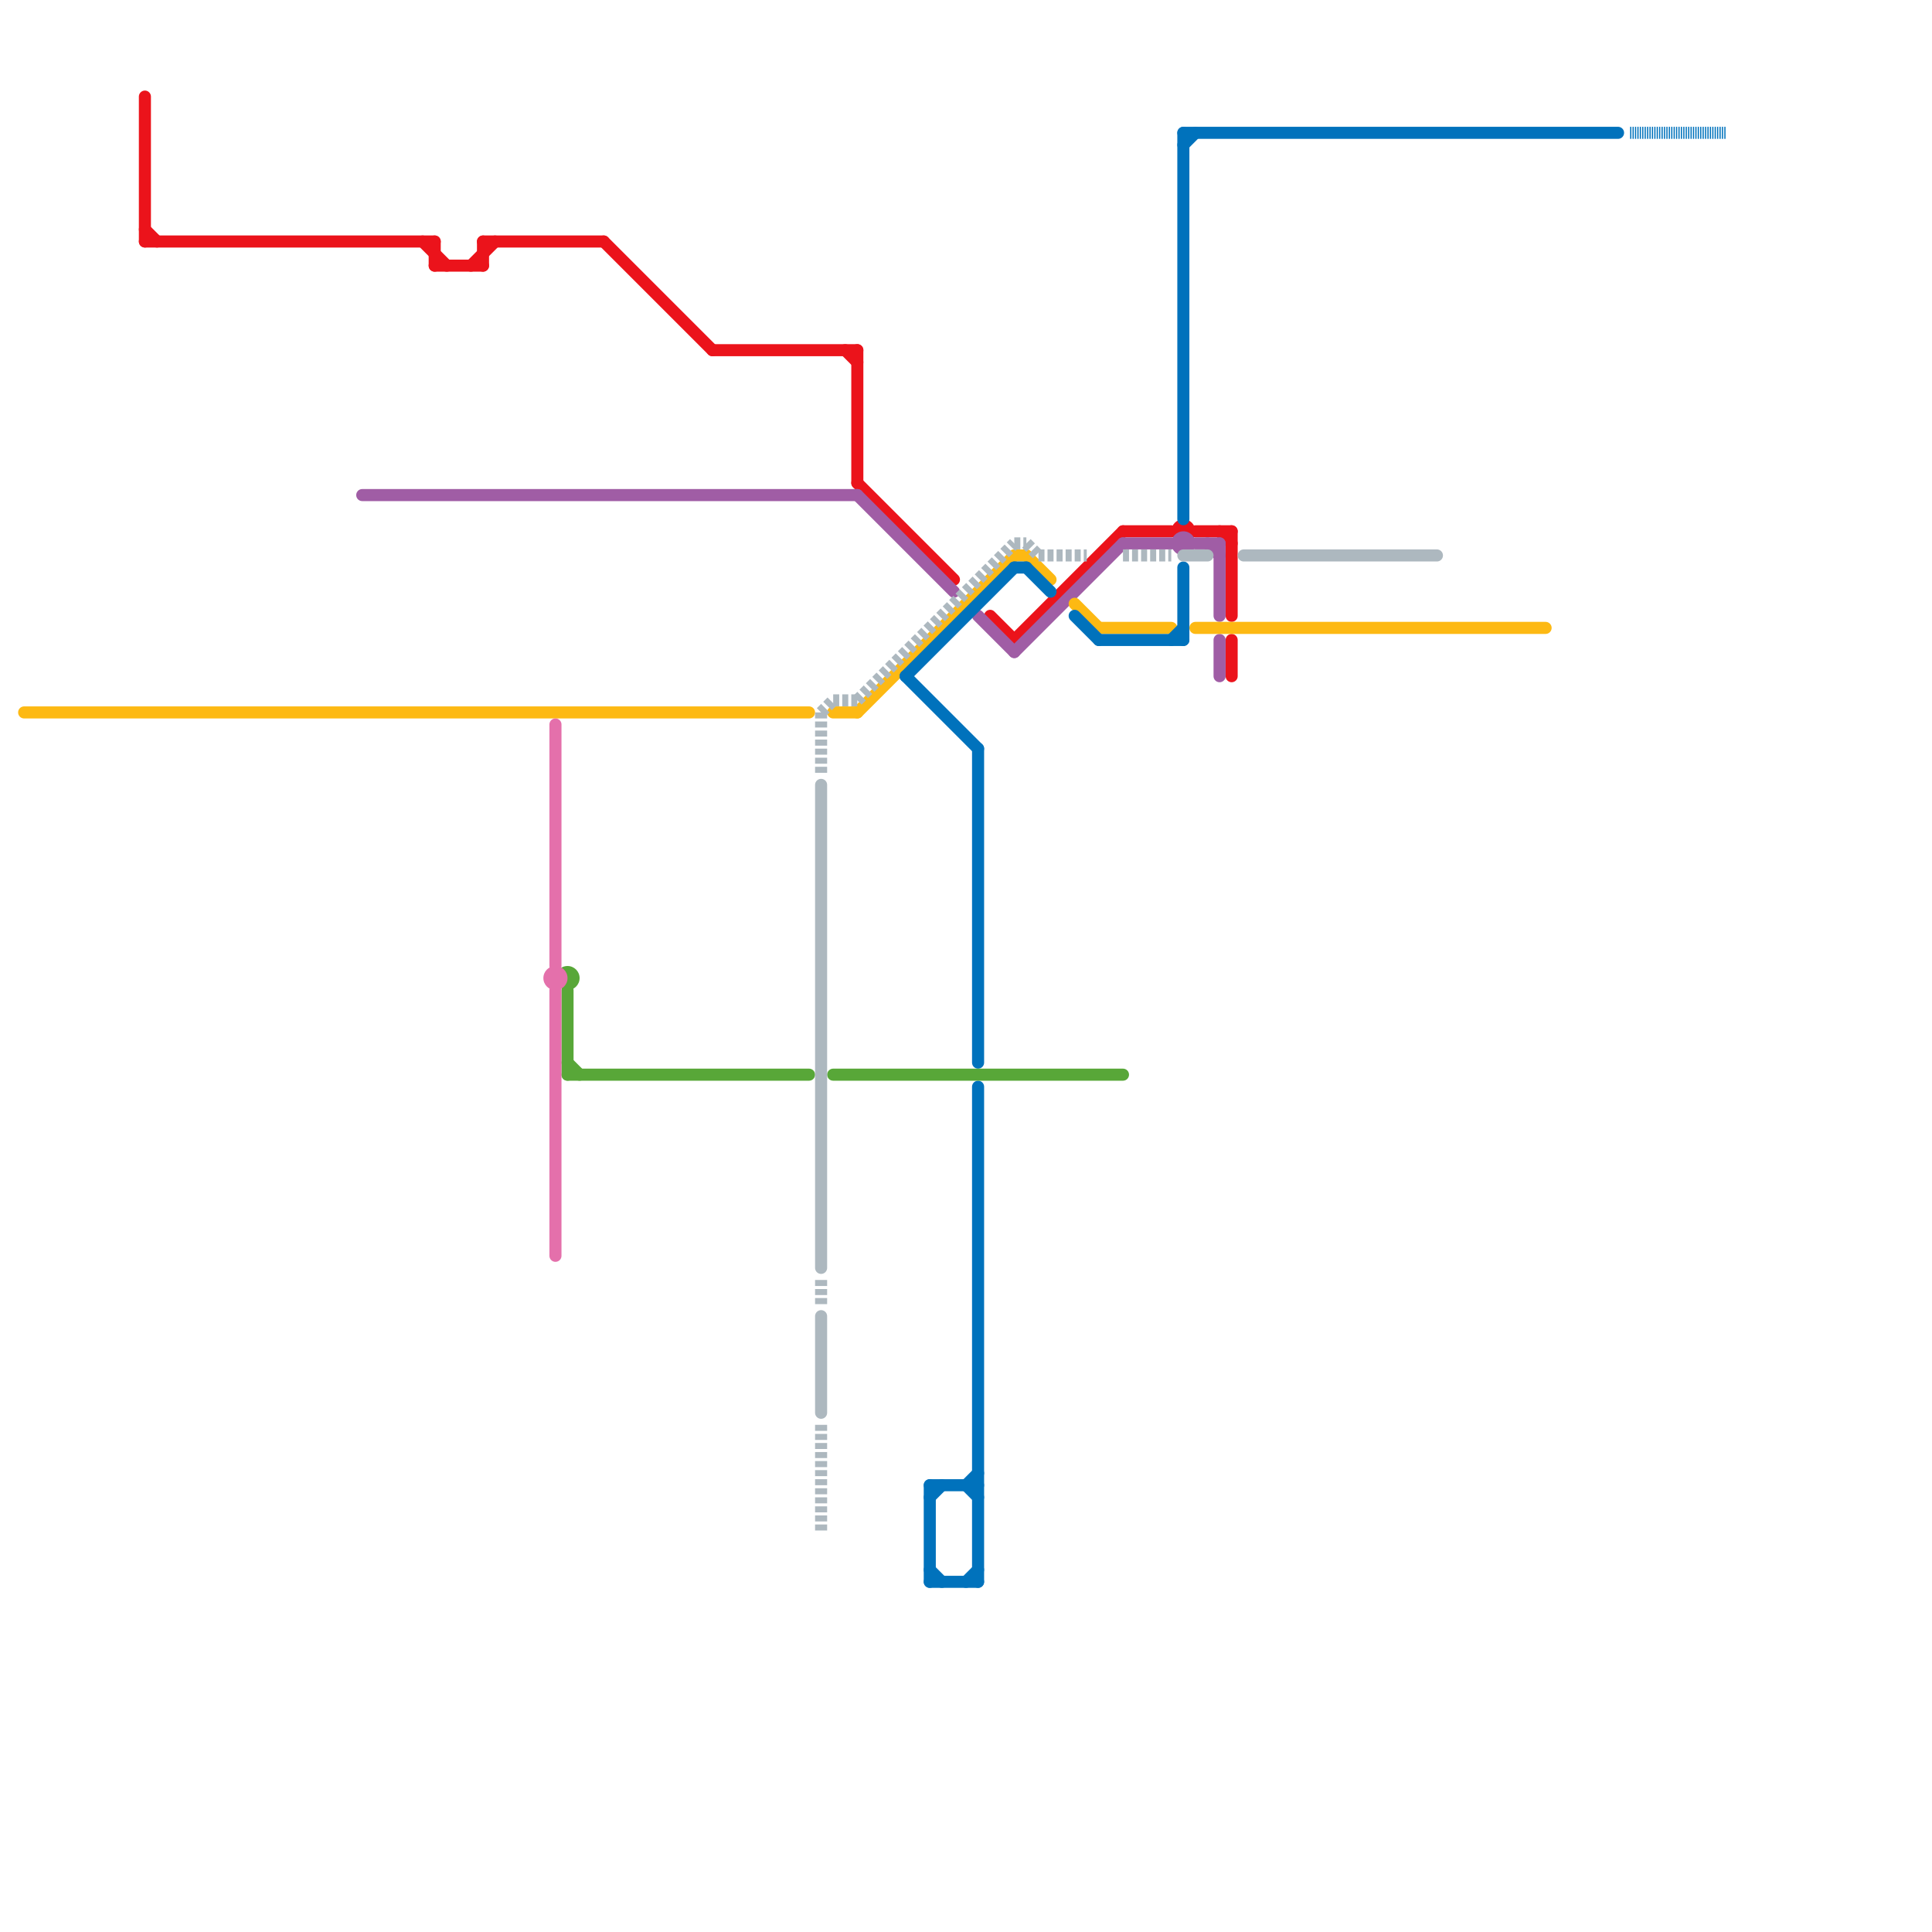 
<svg version="1.1" xmlns="http://www.w3.org/2000/svg" viewBox="0 0 160 160">
<style>text { font: 1px Helvetica; font-weight: 600; white-space: pre; dominant-baseline: central; } line { stroke-width: 1; fill: none; stroke-linecap: round; stroke-linejoin: round; } .c0 { stroke: #eb131b } .c1 { stroke: #a05da5 } .c2 { stroke: #fdb913 } .c3 { stroke: #0072bc } .c4 { stroke: #58a738 } .c5 { stroke: #e470ab } .c6 { stroke: #adb8bf } .w1 { stroke-width: 1; }.l3 { stroke-dasharray: .5 .25; stroke-linecap: butt; }.l5 { stroke-dasharray: .1 .1; stroke-linecap: butt; }</style><defs></defs><line class="c0 " x1="12" y1="8" x2="12" y2="20"/><line class="c0 " x1="36" y1="22" x2="40" y2="22"/><line class="c0 " x1="40" y1="20" x2="50" y2="20"/><line class="c0 " x1="102" y1="44" x2="102" y2="51"/><line class="c0 " x1="40" y1="20" x2="40" y2="22"/><line class="c0 " x1="82" y1="51" x2="84" y2="53"/><line class="c0 " x1="84" y1="53" x2="93" y2="44"/><line class="c0 " x1="39" y1="22" x2="41" y2="20"/><line class="c0 " x1="70" y1="29" x2="71" y2="30"/><line class="c0 " x1="50" y1="20" x2="59" y2="29"/><line class="c0 " x1="12" y1="19" x2="13" y2="20"/><line class="c0 " x1="36" y1="20" x2="36" y2="22"/><line class="c0 " x1="59" y1="29" x2="71" y2="29"/><line class="c0 " x1="99" y1="44" x2="102" y2="44"/><line class="c0 " x1="71" y1="40" x2="79" y2="48"/><line class="c0 " x1="93" y1="44" x2="97" y2="44"/><line class="c0 " x1="101" y1="44" x2="102" y2="45"/><line class="c0 " x1="102" y1="53" x2="102" y2="56"/><line class="c0 " x1="12" y1="20" x2="36" y2="20"/><line class="c0 " x1="35" y1="20" x2="37" y2="22"/><line class="c0 " x1="71" y1="29" x2="71" y2="40"/><circle cx="98" cy="44" r="1" fill="#eb131b" /><line class="c1 " x1="99" y1="45" x2="101" y2="45"/><line class="c1 " x1="101" y1="45" x2="101" y2="51"/><line class="c1 " x1="101" y1="53" x2="101" y2="56"/><line class="c1 " x1="84" y1="54" x2="93" y2="45"/><line class="c1 " x1="81" y1="51" x2="84" y2="54"/><line class="c1 " x1="100" y1="45" x2="101" y2="46"/><line class="c1 " x1="30" y1="41" x2="71" y2="41"/><line class="c1 " x1="71" y1="41" x2="79" y2="49"/><line class="c1 " x1="93" y1="45" x2="97" y2="45"/><circle cx="98" cy="45" r="1" fill="#a05da5" /><line class="c2 " x1="84" y1="46" x2="85" y2="46"/><line class="c2 " x1="89" y1="50" x2="91" y2="52"/><line class="c2 " x1="71" y1="59" x2="84" y2="46"/><line class="c2 " x1="69" y1="59" x2="71" y2="59"/><line class="c2 " x1="85" y1="46" x2="87" y2="48"/><line class="c2 " x1="91" y1="52" x2="97" y2="52"/><line class="c2 " x1="99" y1="52" x2="128" y2="52"/><line class="c2 " x1="2" y1="59" x2="67" y2="59"/><line class="c3 " x1="81" y1="62" x2="81" y2="88"/><line class="c3 " x1="84" y1="47" x2="85" y2="47"/><line class="c3 " x1="77" y1="130" x2="78" y2="131"/><line class="c3 " x1="98" y1="12" x2="99" y2="11"/><line class="c3 " x1="77" y1="131" x2="81" y2="131"/><line class="c3 " x1="75" y1="56" x2="84" y2="47"/><line class="c3 " x1="77" y1="123" x2="81" y2="123"/><line class="c3 " x1="85" y1="47" x2="87" y2="49"/><line class="c3 " x1="77" y1="123" x2="77" y2="131"/><line class="c3 " x1="91" y1="53" x2="98" y2="53"/><line class="c3 " x1="80" y1="131" x2="81" y2="130"/><line class="c3 " x1="98" y1="11" x2="98" y2="43"/><line class="c3 " x1="98" y1="47" x2="98" y2="53"/><line class="c3 " x1="80" y1="123" x2="81" y2="122"/><line class="c3 " x1="89" y1="51" x2="91" y2="53"/><line class="c3 " x1="98" y1="11" x2="134" y2="11"/><line class="c3 " x1="77" y1="124" x2="78" y2="123"/><line class="c3 " x1="75" y1="56" x2="81" y2="62"/><line class="c3 " x1="81" y1="90" x2="81" y2="131"/><line class="c3 " x1="97" y1="53" x2="98" y2="52"/><line class="c3 " x1="80" y1="123" x2="81" y2="124"/><line class="c3 l5" x1="135" y1="11" x2="143" y2="11"/><line class="c4 " x1="47" y1="88" x2="48" y2="89"/><line class="c4 " x1="47" y1="82" x2="47" y2="89"/><line class="c4 " x1="47" y1="89" x2="67" y2="89"/><line class="c4 " x1="69" y1="89" x2="93" y2="89"/><circle cx="47" cy="81" r="1" fill="#58a738" /><line class="c5 " x1="46" y1="82" x2="46" y2="104"/><line class="c5 " x1="46" y1="60" x2="46" y2="80"/><circle cx="46" cy="81" r="1" fill="#e470ab" /><line class="c6 " x1="68" y1="65" x2="68" y2="105"/><line class="c6 " x1="98" y1="46" x2="100" y2="46"/><line class="c6 " x1="68" y1="109" x2="68" y2="117"/><line class="c6 " x1="103" y1="46" x2="119" y2="46"/><line class="c6 l3" x1="68" y1="59" x2="68" y2="64"/><line class="c6 l3" x1="68" y1="118" x2="68" y2="127"/><line class="c6 l3" x1="93" y1="46" x2="97" y2="46"/><line class="c6 l3" x1="71" y1="58" x2="84" y2="45"/><line class="c6 l3" x1="69" y1="58" x2="71" y2="58"/><line class="c6 l3" x1="85" y1="45" x2="86" y2="46"/><line class="c6 l3" x1="68" y1="106" x2="68" y2="108"/><line class="c6 l3" x1="68" y1="59" x2="69" y2="58"/><line class="c6 l3" x1="84" y1="45" x2="85" y2="45"/><line class="c6 l3" x1="86" y1="46" x2="90" y2="46"/>
</svg>
